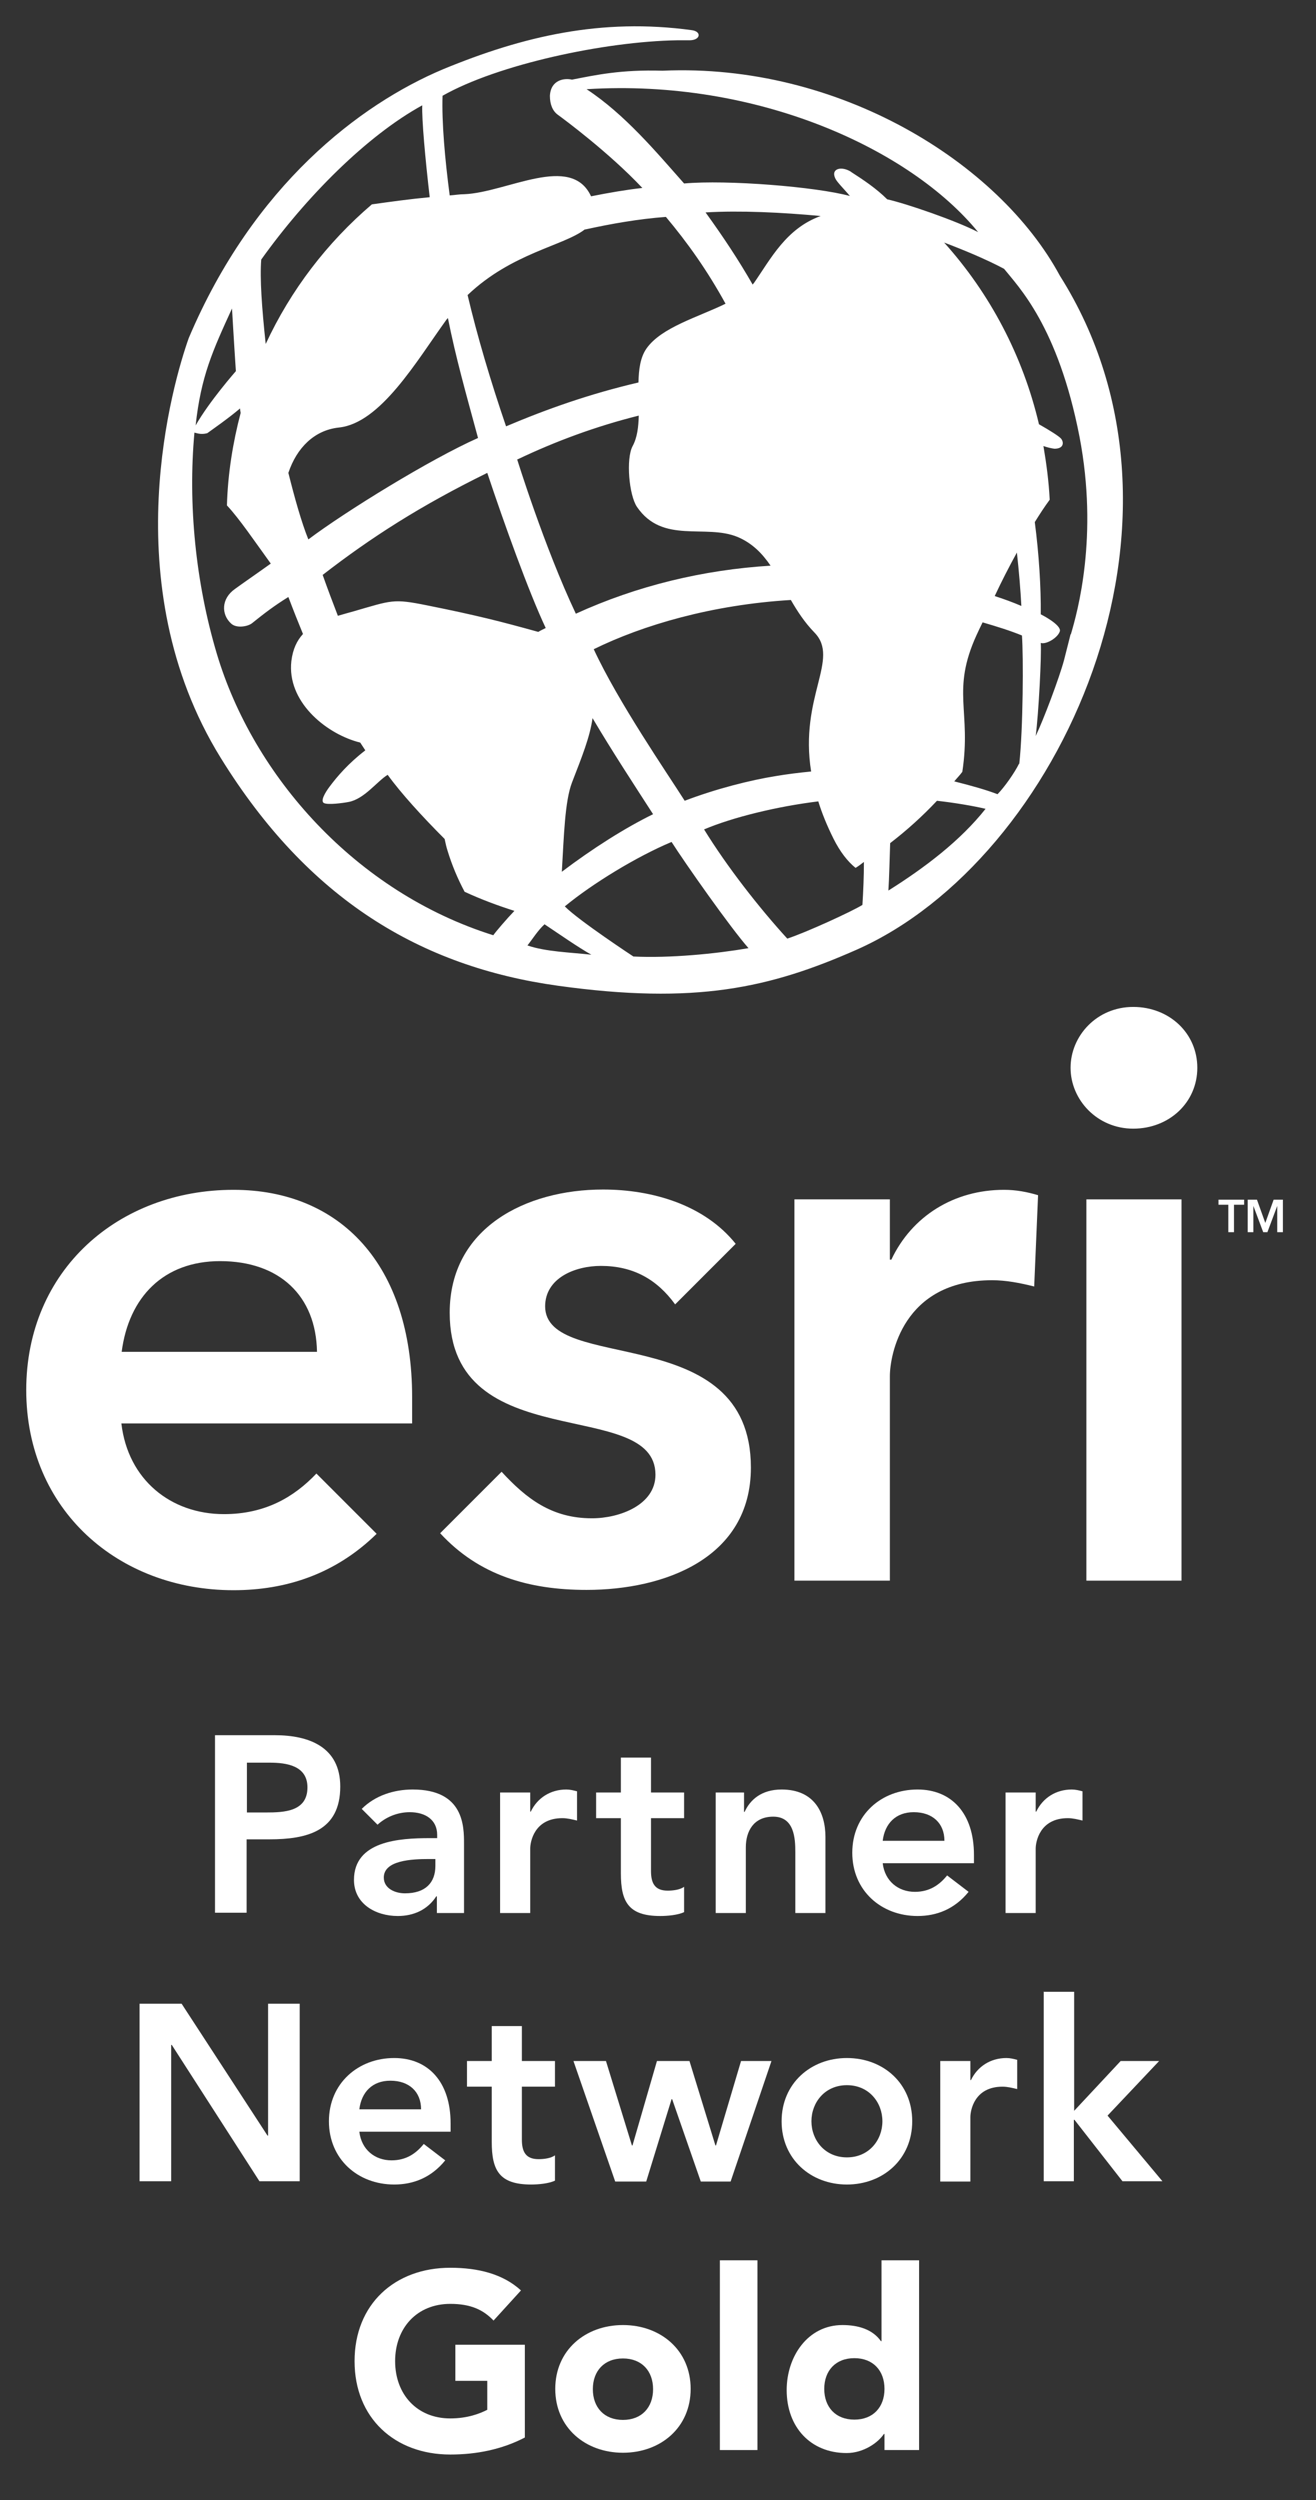 <?xml version="1.0" encoding="UTF-8"?> <svg xmlns="http://www.w3.org/2000/svg" id="Esri_Partner_Network_Gold" data-name="Esri Partner Network Gold" viewBox="0 0 44.13 83.8"><rect x="0" y="0" width="44.13" height="83.8" fill="#333333" stroke="none"/><defs><style> .cls-1 { fill: #fff; stroke-width: 0px; } </style></defs><g><path class="cls-1" d="M7.22,58.16h2c1.15,0,2.19.4,2.19,1.72,0,1.5-1.12,1.77-2.38,1.77h-.76v2.46h-1.06v-5.95ZM8.92,60.75c.61,0,1.39-.03,1.39-.84,0-.73-.7-.83-1.27-.83h-.76v1.67h.64Z"></path><path class="cls-1" d="M14.65,63.56h-.02c-.29.45-.76.66-1.29.66-.75,0-1.47-.41-1.47-1.21,0-1.31,1.53-1.4,2.54-1.4h.25v-.11c0-.5-.39-.76-.92-.76-.42,0-.81.17-1.08.42l-.53-.53c.45-.45,1.08-.65,1.71-.65,1.72,0,1.72,1.24,1.72,1.82v2.32h-.91v-.55ZM14.59,62.31h-.21c-.56,0-1.51.04-1.51.62,0,.37.38.53.71.53.69,0,1.02-.36,1.02-.92v-.23Z"></path><path class="cls-1" d="M16.77,60.08h1.01v.64h.02c.22-.46.66-.74,1.19-.74.13,0,.24.03.36.06v.98c-.17-.04-.33-.08-.49-.08-.95,0-1.08.8-1.08,1.02v2.16h-1.01v-4.04Z"></path><path class="cls-1" d="M19.99,60.94v-.86h.83v-1.17h1.01v1.17h1.11v.86h-1.11v1.77c0,.4.12.66.56.66.18,0,.42-.03.55-.13v.85c-.21.1-.56.13-.8.13-1.07,0-1.32-.48-1.32-1.43v-1.85h-.83Z"></path><path class="cls-1" d="M23.99,60.08h.96v.65h.02c.18-.4.56-.75,1.24-.75,1.09,0,1.47.77,1.47,1.59v2.55h-1.01v-2.04c0-.45-.03-1.19-.74-1.19-.66,0-.92.49-.92,1.03v2.2h-1.01v-4.04Z"></path><path class="cls-1" d="M29.6,62.45c.07.6.52.96,1.08.96.5,0,.83-.24,1.08-.55l.72.55c-.47.58-1.07.81-1.71.81-1.22,0-2.19-.85-2.19-2.12s.97-2.12,2.19-2.12c1.13,0,1.89.79,1.89,2.19v.28h-3.08ZM31.67,61.7c0-.59-.4-.96-1.03-.96-.6,0-.97.38-1.04.96h2.07Z"></path><path class="cls-1" d="M33.72,60.08h1.01v.64h.02c.22-.46.66-.74,1.19-.74.13,0,.24.03.36.06v.98c-.17-.04-.33-.08-.49-.08-.95,0-1.08.8-1.08,1.02v2.16h-1.01v-4.04Z"></path><path class="cls-1" d="M4.69,67.16h1.4l2.88,4.42h.02v-4.42h1.06v5.95h-1.35l-2.94-4.57h-.02v4.57h-1.06v-5.95Z"></path><path class="cls-1" d="M12.05,71.45c.07.6.52.96,1.08.96.5,0,.83-.24,1.08-.55l.72.55c-.47.58-1.07.81-1.71.81-1.22,0-2.19-.85-2.19-2.12s.98-2.12,2.19-2.12c1.13,0,1.89.79,1.89,2.19v.28h-3.08ZM14.12,70.7c0-.59-.4-.96-1.03-.96-.6,0-.97.38-1.04.96h2.07Z"></path><path class="cls-1" d="M15.66,69.94v-.86h.83v-1.17h1.01v1.17h1.11v.86h-1.11v1.77c0,.4.12.66.56.66.18,0,.42-.03.55-.13v.85c-.21.1-.56.13-.8.13-1.07,0-1.32-.48-1.32-1.43v-1.85h-.83Z"></path><path class="cls-1" d="M19.23,69.08h1.09l.87,2.83h.02l.82-2.83h1.09l.87,2.83h.02l.84-2.83h1.02l-1.37,4.04h-1l-.96-2.76h-.02l-.85,2.76h-1.04l-1.4-4.04Z"></path><path class="cls-1" d="M28.4,68.98c1.22,0,2.19.85,2.19,2.12s-.98,2.12-2.19,2.12-2.19-.85-2.19-2.12.98-2.12,2.19-2.12ZM28.4,72.31c.74,0,1.19-.58,1.19-1.21s-.45-1.21-1.19-1.21-1.19.58-1.19,1.21.45,1.21,1.19,1.21Z"></path><path class="cls-1" d="M31.53,69.08h1.01v.64h.02c.22-.46.66-.74,1.19-.74.13,0,.24.03.36.06v.98c-.17-.04-.33-.08-.49-.08-.95,0-1.08.8-1.08,1.02v2.16h-1.01v-4.04Z"></path><path class="cls-1" d="M35.01,66.76h1.01v3.99l1.56-1.67h1.29l-1.73,1.83,1.84,2.2h-1.34l-1.61-2.06h-.02v2.06h-1.01v-6.36Z"></path><path class="cls-1" d="M17.6,81.7c-.77.4-1.62.57-2.5.57-1.86,0-3.21-1.22-3.21-3.13s1.35-3.13,3.21-3.13c.94,0,1.77.21,2.37.76l-.92,1.01c-.35-.37-.78-.56-1.45-.56-1.12,0-1.85.81-1.85,1.92s.73,1.92,1.85,1.92c.57,0,.99-.16,1.24-.29v-.97h-1.07v-1.21h2.33v3.11Z"></path><path class="cls-1" d="M20.89,77.93c1.26,0,2.27.84,2.27,2.14s-1.01,2.14-2.27,2.14-2.27-.84-2.27-2.14,1.01-2.14,2.27-2.14ZM20.89,81.11c.63,0,1.01-.42,1.01-1.03s-.38-1.03-1.01-1.03-1.01.42-1.01,1.03.38,1.03,1.01,1.03Z"></path><path class="cls-1" d="M24.14,75.76h1.26v6.36h-1.26v-6.36Z"></path><path class="cls-1" d="M30.82,82.12h-1.16v-.54h-.02c-.19.29-.68.64-1.25.64-1.21,0-2.01-.87-2.01-2.11,0-1.13.71-2.18,1.87-2.18.52,0,1.01.14,1.29.54h.02v-2.71h1.26v6.36ZM28.65,79.04c-.63,0-1.01.42-1.01,1.03s.38,1.03,1.01,1.03,1.01-.42,1.01-1.03-.38-1.03-1.01-1.03Z"></path></g><g><g><path class="cls-1" d="M38,33.75c1.21,0,2.15.88,2.15,2.04s-.94,2.04-2.15,2.04-2.1-.97-2.1-2.04.88-2.04,2.1-2.04Z"></path><rect class="cls-1" x="36.43" y="40.2" width="3.19" height="12.78"></rect><path class="cls-1" d="M34.81,40.06c-.37-.11-.74-.18-1.14-.18-1.68,0-3.09.88-3.78,2.34h-.05v-2.02h-3.2v12.78h3.2v-6.85c0-.69.42-3.22,3.43-3.22.46,0,.93.09,1.41.21l.13-3.06Z"></path><path class="cls-1" d="M10.61,49.39c-.75.79-1.72,1.36-3.1,1.36-1.78,0-3.22-1.15-3.44-3.04h9.75v-.88c0-4.45-2.42-6.95-5.99-6.95-3.86,0-6.95,2.69-6.95,6.71s3.09,6.71,6.95,6.71c1.76,0,3.42-.54,4.8-1.89l-2.02-2.02ZM7.38,42.27c2,0,3.22,1.17,3.25,3.04h-6.55c.24-1.84,1.41-3.04,3.3-3.04Z"></path><path class="cls-1" d="M18.28,43.79c0-.96,1.01-1.36,1.87-1.36,1.08,0,1.88.45,2.49,1.29l2.03-2.03c-1.05-1.31-2.8-1.82-4.45-1.82-2.58,0-5.14,1.28-5.14,4.13,0,4.87,6.9,2.79,6.9,5.43,0,1.01-1.2,1.46-2.13,1.46-1.35,0-2.2-.66-3.03-1.56l-2.06,2.06c1.3,1.41,2.97,1.9,4.91,1.9,2.61,0,5.51-1.06,5.51-4.1,0-4.98-6.9-3.12-6.9-5.41Z"></path></g><g><path class="cls-1" d="M41.2,40.38h-.34v-.17h.86v.17h-.34v.92h-.19v-.92Z"></path><path class="cls-1" d="M41.85,40.21h.3l.28.78h0l.28-.78h.31v1.09h-.19v-.88h0l-.33.88h-.14l-.33-.88h0v.88h-.19v-1.09Z"></path></g></g><path class="cls-1" d="M22.21,2.37c-1.39-.04-2.21.14-3.03.3-.25-.06-.71,0-.74.54,0,.29.09.51.27.64.18.13,1.71,1.26,2.83,2.45-.54.06-1.12.16-1.72.28-.67-1.45-2.82-.13-4.25-.07-.17,0-.33.03-.49.04-.16-1.21-.27-2.46-.24-3.34,1.85-1.05,5.43-1.82,7.87-1.86h.43c.36-.01.39-.3.05-.34-3.02-.41-5.64.2-8.33,1.31-2.8,1.18-6.36,3.89-8.53,9.01-.51,1.43-2.54,8.23,1.07,14.07,2.93,4.74,6.7,7,11.31,7.64,4.61.64,7.1.08,10.02-1.21,6.81-3.02,12.01-14.37,6.81-22.59-2.05-3.8-7.43-7.13-13.32-6.87ZM19.63,7.69c.87-.19,1.77-.35,2.7-.42.73.87,1.39,1.8,2,2.91-.92.45-2.15.79-2.65,1.5-.21.3-.26.7-.27,1.14-1.63.38-3.07.89-4.44,1.47-.52-1.52-.97-3.04-1.29-4.4,1.48-1.41,3.22-1.65,3.93-2.2ZM27.19,25.86c-.41.04-.81.09-1.16.15-.88.14-2.02.43-3.07.83-.61-.96-2.23-3.31-3.05-5.08,1.65-.81,3.96-1.49,6.61-1.65.22.38.46.75.79,1.09.87.89-.51,2.15-.11,4.66ZM17.35,15.4c1.28-.61,2.63-1.11,4.07-1.47-.01.38-.05.74-.21,1.03-.22.42-.12,1.63.15,2.03.86,1.26,2.3.56,3.38,1.01.49.21.82.55,1.1.96-2.26.14-4.47.67-6.53,1.61-1.06-2.24-1.97-5.18-1.97-5.18ZM18.3,21.05c-.08.04-.17.08-.25.13-1.26-.35-2.04-.55-3.73-.89-1.14-.23-1.18-.17-2.46.2-.18.05-.36.1-.53.15-.17-.44-.34-.89-.51-1.37,1.64-1.27,3.3-2.33,5.52-3.42.57,1.71,1.39,3.99,1.96,5.2ZM19.18,26.23c.34-.88.6-1.52.69-2.16.65,1.1,1.43,2.29,2.03,3.22-.94.46-2.03,1.15-3.06,1.93.07-1.19.1-2.36.34-2.99ZM25.28,9.49s-.03.03-.04.05c-.47-.82-.98-1.59-1.58-2.42,1.15-.07,2.57,0,3.86.12-1.16.42-1.67,1.43-2.24,2.25ZM14.95,10.74s.04-.05.07-.08c.27,1.35.59,2.47,1.01,4.02-1.6.71-4.44,2.46-5.69,3.4-.23-.57-.46-1.39-.67-2.23.28-.84.87-1.43,1.69-1.52,1.4-.14,2.61-2.23,3.6-3.6ZM8.76,8.7c1.5-2.1,3.54-4.15,5.4-5.17-.02.46.1,1.79.25,3.08-.65.06-1.3.15-1.94.24-1.5,1.28-2.72,2.87-3.56,4.68-.13-1.21-.2-2.21-.15-2.83ZM7.78,10.34s.07,1.21.13,2.1c0,0-.89,1.01-1.35,1.82.18-1.65.57-2.5,1.22-3.92ZM16.55,31.35c-4.63-1.45-8.06-5.35-9.28-9.44-.71-2.38-.97-5.01-.75-7.41.06.01.21.08.43.02.15-.11.7-.49,1.1-.83,0,.04.01.1.02.15-.26.99-.43,2.03-.46,3.1.42.45.92,1.19,1.47,1.95-.36.26-1.04.73-1.2.85-.47.33-.46.86-.13,1.16.18.17.56.1.7-.01.41-.33.75-.59,1.22-.88.17.45.33.85.49,1.24-.2.22-.34.5-.39.91-.15,1.34,1.12,2.39,2.2,2.7.04.01.07.02.11.03.06.09.11.17.17.26-.56.43-.94.87-1.2,1.22-.15.2-.32.49-.18.55.14.06.61,0,.82-.04.53-.1.95-.69,1.31-.91.44.61,1.16,1.4,1.91,2.15.03.14.06.28.1.4.14.46.33.92.57,1.37.54.25,1.1.46,1.67.64-.25.26-.62.69-.71.82ZM17.68,31.7c.18-.23.36-.52.58-.72.54.36,1.11.76,1.57,1.02-.71-.08-1.53-.1-2.14-.31ZM21.24,32.06s-1.84-1.21-2.3-1.68c.92-.76,2.41-1.67,3.58-2.16.46.72,1.97,2.87,2.58,3.56-1.1.19-2.64.34-3.86.28ZM28.92,30.33c-.33.21-1.9.93-2.52,1.13-.95-1.04-2.02-2.41-2.79-3.66.97-.41,2.45-.77,3.83-.94.12.39.29.81.51,1.25.22.44.47.76.74.98.1-.06.19-.13.28-.2,0,.48-.02.97-.05,1.44ZM28.54,5.76c-.31-.2-.69-.12-.53.22.06.13.3.36.49.59-1.13-.31-4.13-.55-5.56-.42-.93-1.05-1.99-2.32-3.27-3.16,5.72-.36,10.86,2.01,13.13,4.79-.76-.39-2.39-.95-3.05-1.1-.36-.36-.81-.66-1.2-.91ZM29.79,29.86c.03-.46.04-1.05.06-1.6.56-.43,1.08-.9,1.57-1.42.63.07,1.25.18,1.63.27-.85,1.07-2.02,1.96-3.26,2.74ZM34.17,25.6c-.14.29-.49.79-.72,1.02-.36-.14-.89-.29-1.45-.43.09-.11.19-.21.27-.32.31-2.05-.38-2.71.48-4.59.06-.13.13-.28.2-.42.48.14.93.28,1.32.44.05.7.04,3.12-.09,4.3ZM33.36,19.97c.22-.47.47-.96.74-1.45.07.63.12,1.24.15,1.79-.28-.12-.58-.23-.89-.33ZM35.9,21.26l-.22.87c-.16.59-.68,1.98-.95,2.54.1-.76.2-2.73.17-3.12.18.06.57-.17.64-.39.06-.22-.64-.57-.64-.57.01-.9-.06-2.02-.2-3.09.16-.26.33-.52.5-.75-.03-.61-.11-1.21-.21-1.8.14.05.28.08.37.09.32,0,.32-.22.22-.34-.07-.08-.37-.27-.74-.48-.54-2.3-1.65-4.39-3.18-6.09.61.23,1.39.55,2.01.88.47.59,1.81,1.92,2.53,5.63.64,3.34-.07,5.88-.29,6.62Z"></path></svg> 
